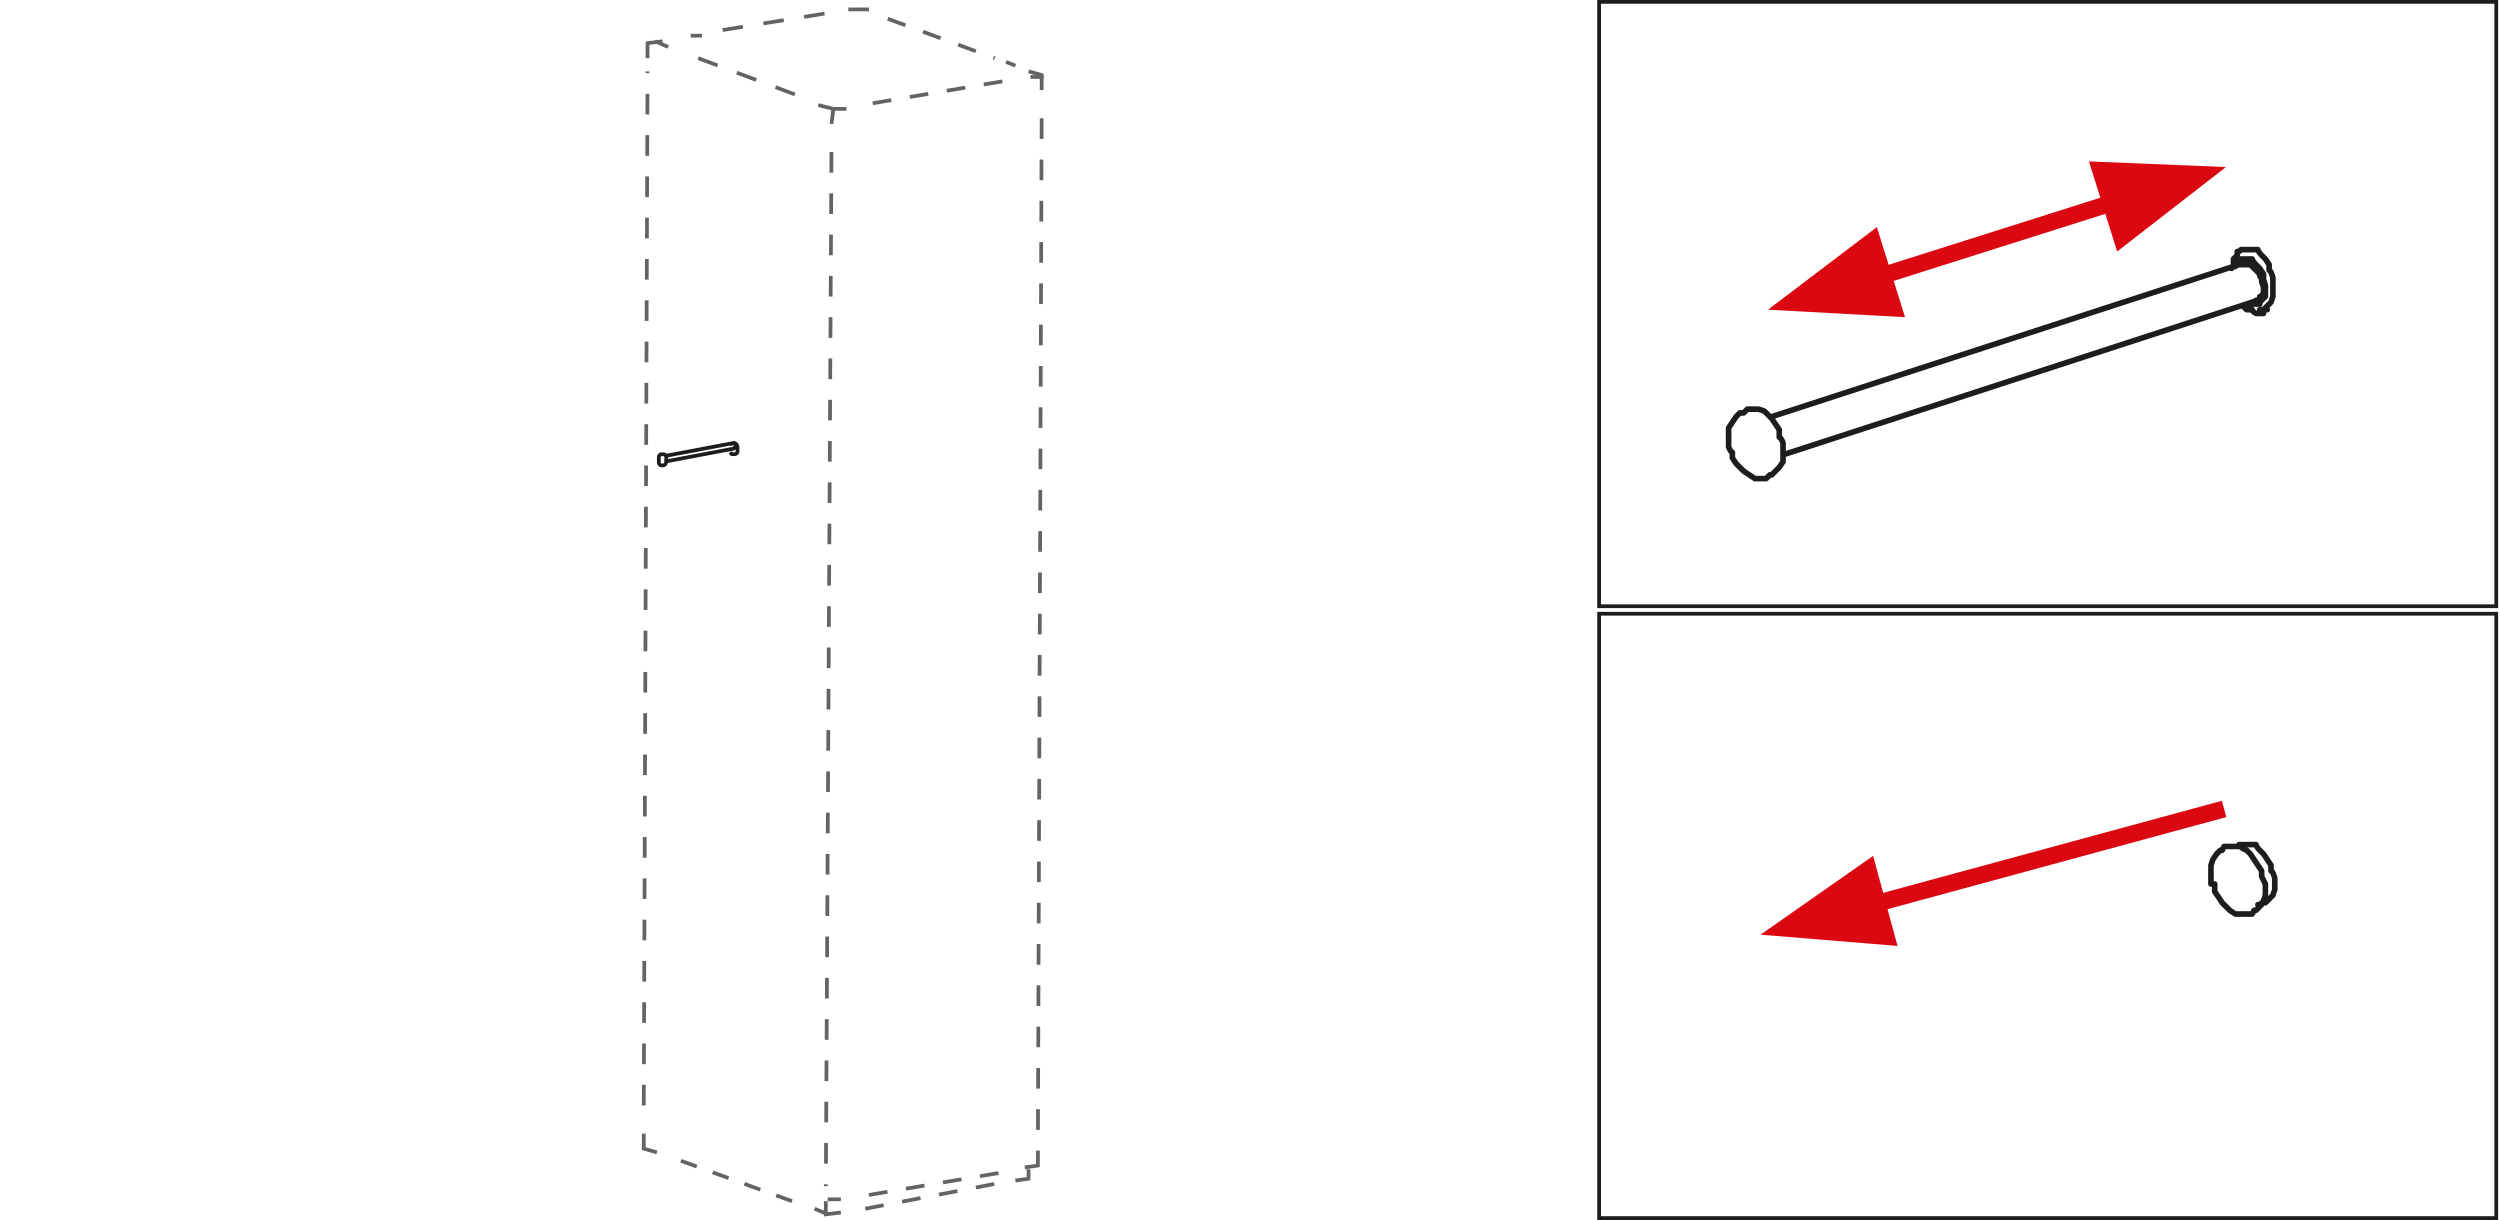 <?xml version="1.0" encoding="UTF-8"?>
<svg xmlns="http://www.w3.org/2000/svg" id="Ebene_1" version="1.1" viewBox="0 0 133.2 65">
  <desc>Ausziehbare Kleiderstange</desc>
  <defs>
    <style>
      .st0 {
        stroke-dasharray: 1 1;
      }

      .st0, .st1, .st2, .st3, .st4, .st5, .st6, .st7, .st8, .st9, .st10, .st11, .st12, .st13, .st14 {
        fill: none;
      }

      .st0, .st2, .st3, .st4, .st5, .st6, .st7, .st8, .st9, .st10, .st12, .st13, .st14 {
        stroke-width: .2px;
      }

      .st0, .st2, .st3, .st4, .st5, .st7, .st8, .st9, .st10, .st12, .st13, .st14 {
        stroke-miterlimit: 10;
      }

      .st0, .st2, .st3, .st4, .st7, .st8, .st9, .st10, .st12, .st13, .st14 {
        stroke: #646363;
      }

      .st1 {
        stroke: #db0812;
        stroke-width: .9px;
      }

      .st2 {
        stroke-dasharray: 1.1 1.1;
      }

      .st3 {
        stroke-dasharray: 1.1 1.1;
      }

      .st4 {
        stroke-dasharray: 1 1;
      }

      .st5, .st6, .st11 {
        stroke: #1d1d1b;
      }

      .st15 {
        fill: #db0812;
      }

      .st7 {
        stroke-dasharray: .9 .9;
      }

      .st9 {
        stroke-dasharray: 1.1 1.1;
      }

      .st10 {
        stroke-dasharray: 1 1;
      }

      .st11 {
        stroke-linecap: round;
        stroke-linejoin: round;
        stroke-width: .3px;
      }

      .st12 {
        stroke-dasharray: 1 1;
      }

      .st13 {
        stroke-dasharray: 1.1 1.1;
      }

      .st14 {
        stroke-dasharray: 1.1 1.1;
      }
    </style>
  </defs>
  <rect class="st6" x="85.2" y=".1" width="47.8" height="32.2"></rect>
  <rect class="st6" x="85.2" y="32.7" width="47.8" height="32.2"></rect>
  <g>
    <line class="st8" x1="44.1" y1="64.7" x2="43.4" y2="64.4"></line>
    <line class="st7" x1="42.2" y1="64" x2="35.6" y2="61.6"></line>
    <polyline class="st8" points="35 61.4 34.3 61.2 34.3 60.4"></polyline>
    <line class="st3" x1="34.3" y1="58.9" x2="34.5" y2="3.8"></line>
    <polyline class="st8" points="34.5 3.1 34.5 2.3 35.3 2.2"></polyline>
    <line class="st2" x1="38.5" y1="1.6" x2="44.7" y2=".6"></line>
    <line class="st4" x1="47.3" y1="1" x2="53" y2="3.1"></line>
    <path class="st8" d="M53.6,3.3l.5.2M45.2.5h.6c0,0,.5,0,.5,0M36.8,1.9h.6"></path>
    <polyline class="st8" points="54.8 3.8 55.5 4 55.5 4.8"></polyline>
    <line class="st13" x1="55.5" y1="6.3" x2="55.3" y2="60.6"></line>
    <polyline class="st8" points="55.3 61.3 55.3 62.1 54.6 62.2"></polyline>
    <line class="st10" x1="53.2" y1="62.5" x2="45.5" y2="63.8"></line>
    <line class="st8" x1="34.9" y1="2.2" x2="35.6" y2="2.5"></line>
    <line class="st14" x1="37.2" y1="3.1" x2="42.8" y2="5.2"></line>
    <polyline class="st8" points="43.6 5.6 44.4 5.8 44.3 6.6"></polyline>
    <line class="st9" x1="44.3" y1="8.1" x2="44" y2="63.2"></line>
    <polyline class="st8" points="44 64 44 64.7 44.8 64.6"></polyline>
    <line class="st0" x1="46.1" y1="64.4" x2="53.4" y2="63"></line>
    <polyline class="st8" points="54.1 62.9 54.8 62.8 54.8 62.3"></polyline>
    <line class="st12" x1="46.5" y1="5.5" x2="54.2" y2="4.2"></line>
    <path class="st5" d="M38.9,23.7c0,0,.1-.1.2-.1.1,0,.2.1.2.3s0,.3-.2.3-.1,0-.2-.1M35.4,24.3l3.7-.7s.2.1,0,.3l-3.7.7M35.5,24.5c0,.1,0,.3-.2.3s-.2-.1-.2-.3,0-.3.2-.3.2.1.2.3Z"></path>
    <path class="st8" d="M44.8,63.9h-.7M44.4,5.8h.7M54.9,4.1h.7"></path>
  </g>
  <path class="st11" d="M119.6,14l-25.2,8.2M120.3,16l-25.2,8.2M93.1,21.8h.2s.1,0,.1,0h.3s.3.1.3.1l.2.2.2.2.2.3.2.3v.4c.1,0,.2.3.2.3v.3s0,.4,0,.4v.3s-.2.3-.2.3l-.2.2-.2.2h-.1c0,0-.2.2-.2.2h-.1s-.2,0-.2,0h-.3s-.3-.2-.3-.2l-.3-.2-.2-.2-.2-.2-.2-.3v-.3c-.1,0-.2-.3-.2-.3v-.4s0-.3,0-.3v-.3s.2-.3.2-.3l.2-.3.2-.2h.2c0,0,.1-.1.1-.1ZM119.5,16.3l.2.2h.3c0,.1.2.2.2.2h.4M119.5,13.3h-.1s-.1.1-.1.1h-.1c0,.1,0,.2,0,.2l-.2.2v.3M119.7,13.3h-.2M120.8,16.5h-.2M119.1,14.2v-.2c.1,0,.3-.2.3-.2h.2s.2,0,.2,0h.2c0,.1.2.3.2.3l.2.2.2.3v.3c0,0,.1.3.1.3v.6c0,0-.2.2-.2.2l-.2.2h-.2c0,0-.2,0-.2,0h-.2M119.5,13.8h-.1M120.4,16.2h-.2M119.7,16.2h.2c0,0,.2,0,.2,0h.2c0-.1.1-.2.1-.2v-.2c.1,0,.2-.2.2-.2v-.6s-.2-.3-.2-.3v-.3c-.1,0-.3-.2-.3-.2l-.2-.2h-.2c0,0-.2-.1-.2-.1h-.2s-.2.2-.2.2l-.2.2M119.3,14.1h.2c0,0,.2,0,.2,0h.2c0,0,.2.2.2.2l.2.2.2.2v.3c0,0,.1.3.1.3v.5c0,0-.2.2-.2.2h-.2c0,.1-.2.2-.2.2M119.7,13.3h.2s.2,0,.2,0h.2c0,.1.2.3.2.3l.2.2.2.3v.3c.1,0,.2.4.2.4v.3c0,0,0,.4,0,.4v.3s-.1.3-.1.3l-.2.2-.2.2h-.2"></path>
  <path class="st11" d="M117.8,47.1v-.3c0,0,0-.4,0-.4v-.3s.1-.3.1-.3l.2-.3.2-.2h.1c0,0,.1-.2.1-.2h.1s.2,0,.2,0h.6c0,.1.3.2.3.2l.2.2.2.3.2.3.2.3v.3c0,0,.2.4.2.4v.6s-.1.3-.1.3l-.2.3-.2.2h-.1c0,0-.1.2-.1.2h-.1s-.2,0-.2,0h-.6c0,0-.3-.2-.3-.2l-.2-.2-.2-.2-.2-.3-.2-.3v-.4ZM119.5,45h-.2M120.5,48.2h-.2M119.5,45h.7c0,.1.2.3.2.3l.2.2.2.3.2.3v.3c.1,0,.2.4.2.4v.6s-.1.3-.1.3l-.2.2-.2.2h-.2"></path>
  <line class="st1" x1="99" y1="48.4" x2="118.5" y2="43.1"></line>
  <polygon class="st15" points="93.8 49.8 101.1 50.4 99.8 45.6 93.8 49.8"></polygon>
  <line class="st1" x1="99.3" y1="15" x2="113.5" y2="10.5"></line>
  <polygon class="st15" points="94.2 16.5 101.5 16.9 100 12.1 94.2 16.5"></polygon>
  <polygon class="st15" points="118.6 8.9 111.3 8.6 112.8 13.4 118.6 8.9"></polygon>
</svg>
